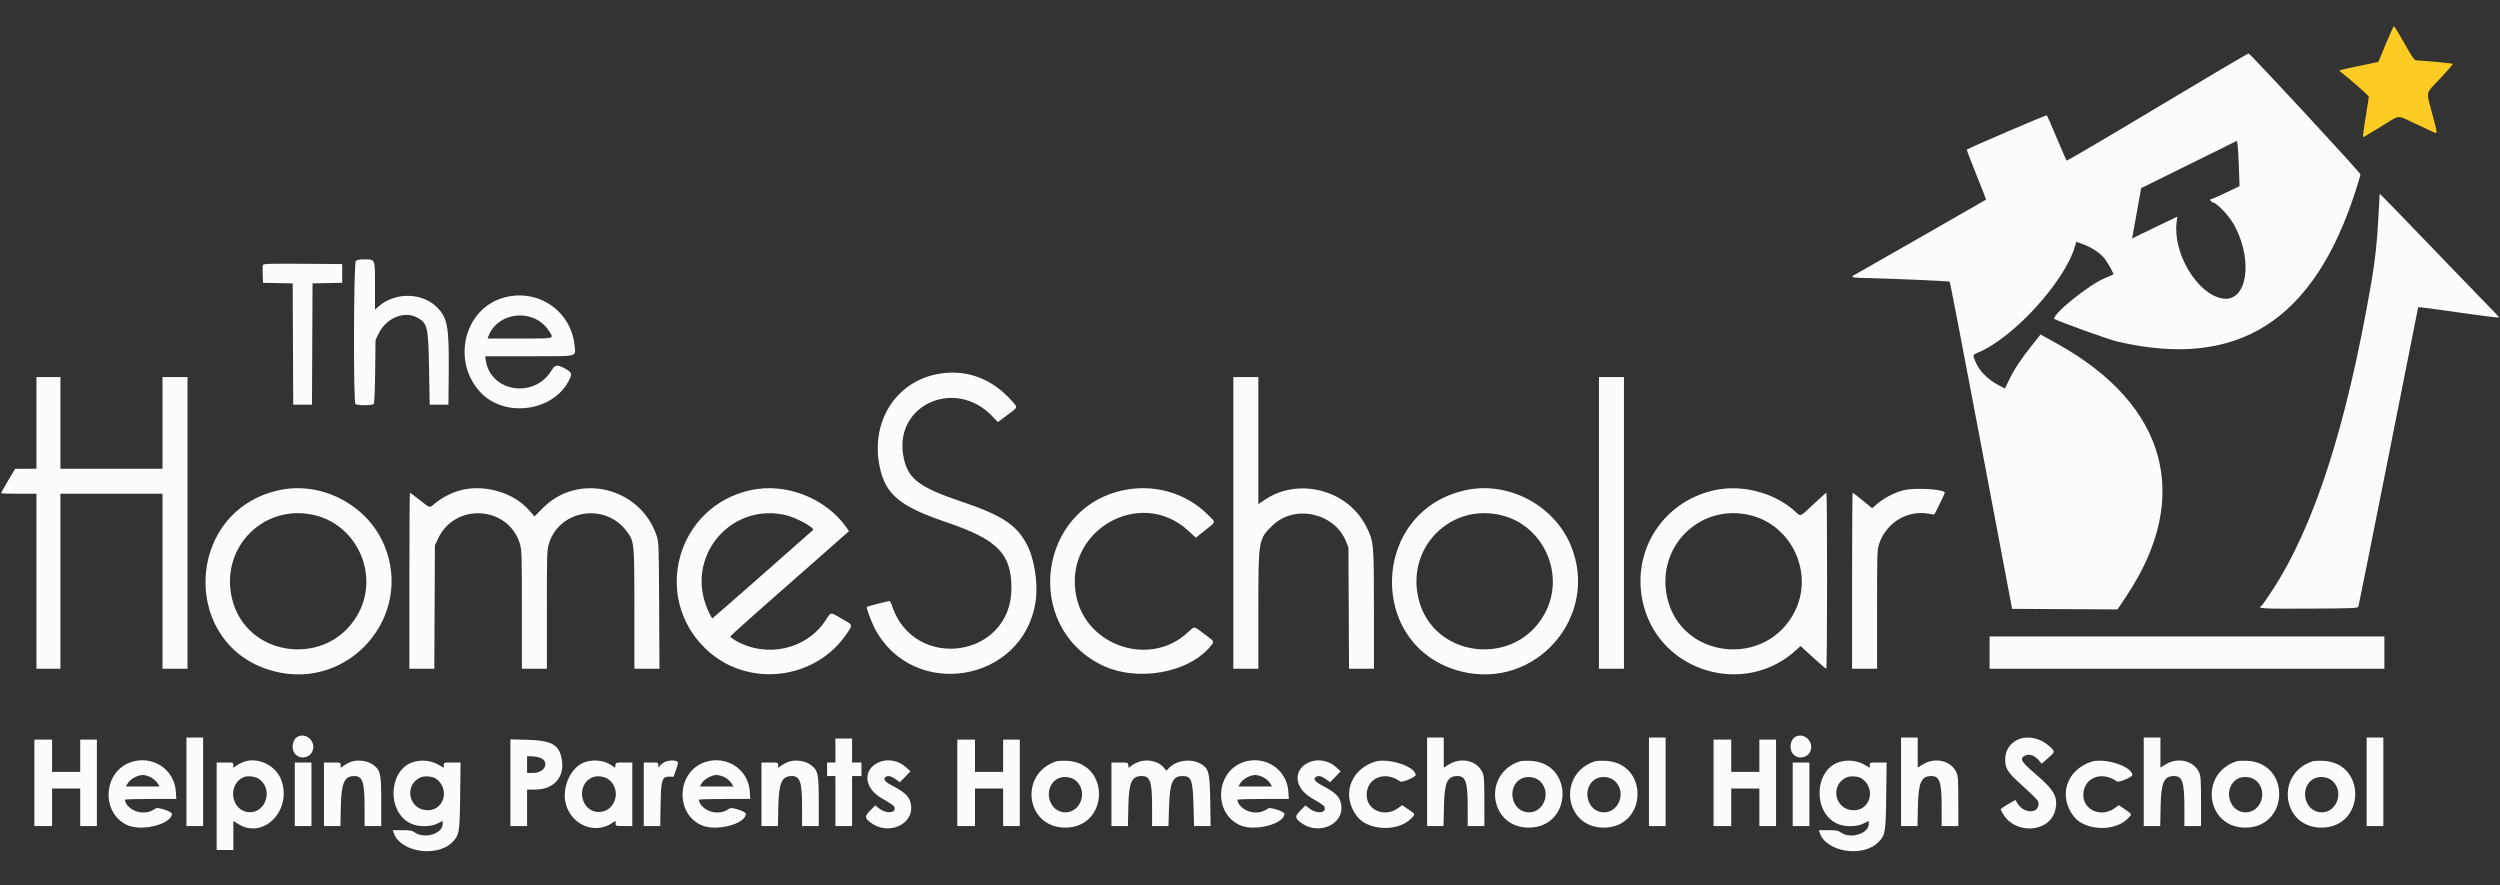 <svg id="svg" version="1.1" xmlns="http://www.w3.org/2000/svg" xmlns:xlink="http://www.w3.org/1999/xlink" width="400" height="141.667" viewBox="0, 0, 400,141.667"><rect x="0" y="0" width="400" height="141.667" fill="#333333" stroke="none"/><g id="svgg"><path id="path0" d="M345.169 17.173 C 337.240 21.929,330.708 25.767,330.651 25.702 C 330.595 25.637,329.889 24.008,329.082 22.083 C 328.275 20.158,327.563 18.523,327.498 18.449 C 327.414 18.352,315.186 23.597,314.686 23.945 C 314.651 23.969,315.339 25.772,316.216 27.950 C 317.093 30.129,317.797 31.921,317.780 31.933 C 317.608 32.053,297.250 43.701,296.860 43.903 C 296.009 44.343,296.224 44.430,298.292 44.477 C 302.959 44.584,311.857 44.969,311.956 45.067 C 312.015 45.127,314.285 56.929,317.000 71.296 L 321.936 97.417 330.371 97.460 L 338.805 97.503 340.259 95.320 C 350.766 79.546,346.710 64.764,329.203 55.027 L 326.489 53.517 325.157 55.190 C 323.349 57.458,322.267 59.092,321.466 60.762 L 320.793 62.164 319.641 61.558 C 318.211 60.807,316.841 59.480,316.284 58.308 C 315.572 56.811,315.574 56.790,316.422 56.441 C 322.127 54.089,330.332 45.111,332.009 39.386 L 332.213 38.689 333.261 39.069 C 334.574 39.546,335.808 40.331,336.570 41.173 C 337.100 41.761,338.265 43.798,338.136 43.914 C 338.107 43.940,337.504 44.201,336.797 44.494 C 334.284 45.534,328.667 50.021,328.667 50.988 C 328.667 51.187,337.299 54.307,338.833 54.663 C 358.019 59.116,370.185 51.401,376.898 30.526 C 377.321 29.211,377.667 28.026,377.667 27.892 C 377.667 27.619,360.068 8.599,359.773 8.555 C 359.669 8.539,353.097 12.417,345.169 17.173 M358.226 26.765 L 358.329 29.780 356.196 30.807 C 355.023 31.371,353.973 31.833,353.865 31.833 C 353.472 31.833,353.677 32.300,354.119 32.411 C 354.879 32.602,356.838 34.755,357.610 36.250 C 360.563 41.965,359.459 48.376,355.628 47.763 C 351.602 47.119,347.636 40.557,348.259 35.570 L 348.371 34.671 346.311 35.648 C 345.177 36.185,343.548 36.971,342.689 37.393 L 341.129 38.162 341.218 37.706 C 341.266 37.455,341.594 35.642,341.945 33.677 L 342.583 30.103 350.250 26.316 L 357.917 22.529 358.020 23.140 C 358.076 23.475,358.169 25.107,358.226 26.765 M380.529 34.958 C 380.340 38.738,380.017 41.706,379.419 45.167 C 375.427 68.285,370.294 84.204,363.479 94.596 C 362.688 95.802,361.957 96.840,361.854 96.904 C 361.094 97.374,361.776 97.416,369.454 97.377 C 376.719 97.340,377.248 97.317,377.344 97.044 C 377.400 96.882,379.575 86.044,382.175 72.958 L 386.904 49.167 387.327 49.171 C 387.560 49.174,390.469 49.569,393.792 50.050 C 397.115 50.530,399.833 50.865,399.833 50.793 C 399.833 50.721,399.617 50.457,399.353 50.206 C 399.089 49.955,395.702 46.450,391.825 42.417 C 385.192 35.515,380.813 31.000,380.754 31.000 C 380.740 31.000,380.639 32.781,380.529 34.958 M56.929 41.762 C 56.584 42.107,56.524 64.290,56.867 64.633 C 57.142 64.908,59.570 64.901,59.798 64.625 C 59.905 64.495,59.992 62.527,60.027 59.417 L 60.083 54.417 60.525 53.475 C 61.736 50.893,64.689 49.648,66.795 50.832 C 68.408 51.738,68.530 52.283,68.650 59.083 L 68.750 64.750 70.250 64.750 L 71.750 64.750 71.796 59.417 C 71.858 52.195,71.600 50.821,69.863 49.115 C 67.484 46.780,63.188 46.735,60.588 49.018 L 60.000 49.535 60.000 45.779 C 60.000 41.340,60.062 41.500,58.333 41.500 C 57.517 41.500,57.116 41.575,56.929 41.762 M42.071 42.388 C 42.024 42.512,42.007 43.206,42.034 43.931 L 42.083 45.250 44.457 45.296 L 46.831 45.342 46.874 55.046 L 46.917 64.750 48.417 64.750 L 49.917 64.750 49.960 55.046 L 50.003 45.342 52.376 45.296 L 54.750 45.250 54.750 43.750 L 54.750 42.250 48.454 42.206 C 43.291 42.171,42.142 42.203,42.071 42.388 M80.685 47.597 C 74.300 49.314,72.180 57.742,76.870 62.761 C 80.750 66.914,88.549 65.857,91.049 60.840 C 91.579 59.776,91.504 59.570,90.364 58.950 C 89.173 58.301,88.787 58.349,88.282 59.208 C 85.581 63.801,78.539 62.800,77.736 57.708 L 77.624 57.000 84.625 57.000 C 92.707 57.000,92.107 57.134,91.942 55.361 C 91.423 49.779,86.135 46.131,80.685 47.597 M85.202 50.830 C 86.296 51.239,87.235 52.001,87.857 52.981 C 88.653 54.236,88.928 54.167,83.171 54.167 L 78.008 54.167 78.171 53.737 C 79.171 51.107,82.389 49.777,85.202 50.830 M151.043 59.694 C 143.727 60.485,139.171 67.130,140.755 74.697 C 141.685 79.139,143.967 81.027,151.488 83.580 C 159.605 86.335,161.822 88.587,161.831 94.090 C 161.849 105.332,146.117 107.551,142.674 96.792 C 142.564 96.448,142.392 96.167,142.293 96.167 C 142.099 96.167,138.790 97.024,138.691 97.100 C 138.567 97.195,139.400 99.466,139.938 100.500 C 145.994 112.134,163.661 109.275,165.681 96.333 C 166.129 93.460,165.540 89.506,164.312 87.145 C 162.664 83.978,160.321 82.439,153.810 80.246 C 146.815 77.890,145.081 76.486,144.494 72.704 C 143.249 64.674,152.883 60.498,158.707 66.542 L 159.664 67.535 161.165 66.418 C 162.921 65.110,162.877 65.248,161.895 64.142 C 158.920 60.792,155.155 59.249,151.043 59.694 M5.833 67.667 L 5.833 75.000 4.125 75.004 L 2.417 75.009 1.292 76.908 C 0.673 77.953,0.167 78.851,0.167 78.904 C 0.167 78.957,1.442 79.000,3.000 79.000 L 5.833 79.000 5.833 93.000 L 5.833 107.000 7.750 107.000 L 9.667 107.000 9.667 93.000 L 9.667 79.000 17.833 79.000 L 26.000 79.000 26.000 93.000 L 26.000 107.000 28.000 107.000 L 30.000 107.000 30.000 83.667 L 30.000 60.333 28.000 60.333 L 26.000 60.333 26.000 67.667 L 26.000 75.000 17.833 75.000 L 9.667 75.000 9.667 67.667 L 9.667 60.333 7.750 60.333 L 5.833 60.333 5.833 67.667 M197.333 83.667 L 197.333 107.000 199.333 107.000 L 201.333 107.000 201.333 97.598 C 201.333 86.330,201.344 86.269,203.608 84.068 C 207.118 80.657,213.515 82.043,215.359 86.614 L 215.750 87.583 215.797 97.292 L 215.844 107.000 217.838 107.000 L 219.833 107.000 219.830 97.542 C 219.827 86.882,219.812 86.717,218.646 84.333 C 215.741 78.394,207.771 76.275,202.323 79.994 L 201.333 80.669 201.333 70.501 L 201.333 60.333 199.333 60.333 L 197.333 60.333 197.333 83.667 M255.833 83.667 L 255.833 107.000 257.833 107.000 L 259.833 107.000 259.833 83.667 L 259.833 60.333 257.833 60.333 L 255.833 60.333 255.833 83.667 M44.685 78.424 C 29.357 81.749,28.792 103.584,43.935 107.425 C 55.891 110.458,66.210 98.590,61.486 87.242 C 58.806 80.805,51.466 76.953,44.685 78.424 M73.773 78.421 C 72.405 78.766,70.807 79.563,69.743 80.430 C 68.630 81.336,68.907 81.382,67.155 80.000 C 66.342 79.358,65.637 78.833,65.588 78.833 C 65.540 78.833,65.500 85.171,65.500 92.917 L 65.500 107.000 67.495 107.000 L 69.490 107.000 69.537 97.125 L 69.583 87.250 70.116 86.127 C 72.832 80.393,81.308 80.940,83.171 86.969 C 83.482 87.978,83.500 88.544,83.500 97.518 L 83.500 107.000 85.500 107.000 L 87.500 107.000 87.500 97.518 C 87.500 88.534,87.517 87.979,87.830 86.965 C 89.494 81.581,96.750 80.382,100.207 84.921 C 101.498 86.615,101.500 86.637,101.500 97.434 L 101.500 107.000 103.507 107.000 L 105.514 107.000 105.463 96.875 C 105.413 86.937,105.405 86.730,105.044 85.667 C 102.424 77.958,92.549 75.560,86.885 81.259 L 85.520 82.632 84.686 81.674 C 82.210 78.826,77.602 77.453,73.773 78.421 M120.167 78.410 C 108.343 80.944,104.214 95.509,112.953 103.852 C 119.540 110.141,130.503 108.892,135.557 101.279 C 136.463 99.914,136.500 100.014,134.706 99.000 C 132.726 97.881,133.035 97.838,132.001 99.384 C 128.954 103.938,122.602 105.322,117.708 102.498 C 117.227 102.220,116.833 101.931,116.833 101.855 C 116.833 101.778,119.213 99.624,122.122 97.066 C 125.030 94.509,129.307 90.744,131.626 88.699 L 135.842 84.981 135.472 84.449 C 132.180 79.722,125.798 77.204,120.167 78.410 M179.833 78.420 C 166.104 81.238,163.641 100.084,176.182 106.361 C 181.858 109.202,190.294 107.712,193.805 103.248 C 194.306 102.611,194.335 102.659,192.689 101.433 C 190.919 100.115,191.177 100.133,189.979 101.243 C 184.082 106.702,174.003 103.485,172.245 95.583 C 169.908 85.082,182.348 77.712,190.176 84.960 L 191.332 86.030 192.833 84.834 C 194.628 83.402,194.598 83.667,193.125 82.227 C 189.676 78.855,184.684 77.425,179.833 78.420 M234.519 78.424 C 219.191 81.749,218.626 103.584,233.768 107.425 C 245.724 110.458,256.044 98.590,251.319 87.242 C 248.640 80.805,241.300 76.953,234.519 78.424 M274.352 78.424 C 265.867 80.265,260.782 88.539,262.988 96.917 C 265.820 107.675,279.337 111.531,287.500 103.908 L 288.083 103.364 290.078 105.182 C 291.175 106.182,292.131 107.000,292.203 107.000 C 292.275 107.000,292.333 100.662,292.333 92.917 C 292.333 85.171,292.287 78.833,292.230 78.833 C 292.173 78.833,291.245 79.658,290.167 80.667 C 287.885 82.801,288.182 82.695,287.134 81.752 C 283.871 78.818,278.719 77.477,274.352 78.424 M304.585 78.436 C 303.214 78.767,301.408 79.690,300.394 80.577 L 299.548 81.318 298.034 80.075 C 297.201 79.392,296.478 78.833,296.427 78.833 C 296.375 78.833,296.333 85.171,296.333 92.917 L 296.333 107.000 298.333 107.000 L 300.333 107.000 300.333 97.495 C 300.333 88.328,300.346 87.953,300.678 86.967 C 301.783 83.685,305.107 81.626,308.421 82.168 C 308.969 82.258,309.435 82.332,309.457 82.332 C 309.533 82.334,311.167 79.006,311.167 78.850 C 311.167 78.272,306.482 77.977,304.585 78.436 M50.417 82.443 C 57.062 84.077,60.575 91.734,57.489 97.857 C 52.901 106.959,39.272 105.445,37.079 95.590 C 35.268 87.450,42.357 80.462,50.417 82.443 M125.750 82.429 C 127.493 82.846,130.445 84.478,130.068 84.816 C 126.999 87.567,114.069 98.916,114.006 98.915 C 113.787 98.912,112.983 97.131,112.656 95.922 C 110.475 87.855,117.628 80.484,125.750 82.429 M240.250 82.443 C 246.896 84.077,250.409 91.734,247.322 97.857 C 242.734 106.959,229.105 105.445,226.913 95.590 C 225.102 87.450,232.191 80.462,240.250 82.443 M280.083 82.443 C 286.729 84.077,290.242 91.734,287.155 97.857 C 282.568 106.959,268.939 105.445,266.746 95.590 C 264.935 87.450,272.024 80.462,280.083 82.443 M318.333 104.417 L 318.333 107.000 349.917 107.000 L 381.500 107.000 381.500 104.417 L 381.500 101.833 349.917 101.833 L 318.333 101.833 318.333 104.417 M47.726 117.824 C 46.749 118.240,46.496 119.879,47.281 120.699 C 48.096 121.549,49.543 121.271,49.996 120.176 C 50.588 118.748,49.123 117.230,47.726 117.824 M287.393 117.824 C 286.416 118.240,286.162 119.879,286.948 120.699 C 287.762 121.549,289.209 121.271,289.663 120.176 C 290.254 118.748,288.789 117.230,287.393 117.824 M29.833 125.083 L 29.833 132.167 31.167 132.167 L 32.500 132.167 32.500 125.083 L 32.500 118.000 31.167 118.000 L 29.833 118.000 29.833 125.083 M228.333 125.083 L 228.333 132.167 229.649 132.167 L 230.964 132.167 231.030 129.042 C 231.112 125.177,231.558 124.170,233.186 124.167 C 234.511 124.165,234.831 125.131,234.832 129.125 L 234.833 132.167 236.167 132.167 L 237.500 132.167 237.496 128.208 C 237.493 124.729,237.456 124.169,237.187 123.576 C 236.331 121.693,233.775 121.094,231.809 122.317 L 231.000 122.820 231.000 120.410 L 231.000 118.000 229.667 118.000 L 228.333 118.000 228.333 125.083 M263.833 125.083 L 263.833 132.167 265.167 132.167 L 266.500 132.167 266.500 125.083 L 266.500 118.000 265.167 118.000 L 263.833 118.000 263.833 125.083 M304.167 125.083 L 304.167 132.167 305.482 132.167 L 306.797 132.167 306.864 129.042 C 306.946 125.177,307.391 124.170,309.019 124.167 C 310.344 124.165,310.665 125.131,310.666 129.125 L 310.667 132.167 312.000 132.167 L 313.333 132.167 313.330 128.208 C 313.326 124.729,313.289 124.169,313.020 123.576 C 312.164 121.693,309.609 121.094,307.642 122.317 L 306.833 122.820 306.833 120.410 L 306.833 118.000 305.500 118.000 L 304.167 118.000 304.167 125.083 M323.104 118.235 C 321.686 118.763,320.833 119.988,320.833 121.498 C 320.833 122.920,321.206 123.539,323.105 125.273 C 326.105 128.013,326.167 128.081,326.167 128.633 C 326.167 130.212,323.825 130.188,322.843 128.599 L 322.471 127.997 321.652 128.457 C 321.201 128.710,320.664 129.044,320.458 129.199 L 320.083 129.482 320.404 130.080 C 322.310 133.630,328.021 133.279,328.853 129.562 C 329.308 127.528,328.688 126.406,325.702 123.861 C 323.278 121.797,323.027 121.305,324.157 120.837 C 324.765 120.585,325.591 120.914,326.215 121.656 L 326.665 122.191 327.666 121.320 C 328.853 120.288,328.853 120.292,327.993 119.474 C 326.631 118.179,324.622 117.670,323.104 118.235 M343.000 125.083 L 343.000 132.167 344.315 132.167 L 345.631 132.167 345.697 129.042 C 345.779 125.177,346.225 124.170,347.853 124.167 C 349.177 124.165,349.498 125.131,349.499 129.125 L 349.500 132.167 350.833 132.167 L 352.167 132.167 352.163 128.208 C 352.160 124.729,352.122 124.169,351.853 123.576 C 350.998 121.693,348.442 121.094,346.475 122.317 L 345.667 122.820 345.667 120.410 L 345.667 118.000 344.333 118.000 L 343.000 118.000 343.000 125.083 M378.667 125.083 L 378.667 132.167 380.000 132.167 L 381.333 132.167 381.333 125.083 L 381.333 118.000 380.000 118.000 L 378.667 118.000 378.667 125.083 M133.667 120.083 L 133.667 122.000 133.000 122.000 L 132.333 122.000 132.333 123.083 L 132.333 124.167 133.000 124.167 L 133.667 124.167 133.667 128.167 L 133.667 132.167 135.000 132.167 L 136.333 132.167 136.333 128.167 L 136.333 124.167 137.083 124.167 L 137.833 124.167 137.833 123.083 L 137.833 122.000 137.083 122.000 L 136.333 122.000 136.333 120.083 L 136.333 118.167 135.000 118.167 L 133.667 118.167 133.667 120.083 M5.500 125.250 L 5.500 132.167 6.917 132.167 L 8.333 132.167 8.333 129.167 L 8.333 126.167 10.583 126.167 L 12.833 126.167 12.833 129.167 L 12.833 132.167 14.167 132.167 L 15.500 132.167 15.500 125.250 L 15.500 118.333 14.167 118.333 L 12.833 118.333 12.833 120.917 L 12.833 123.500 10.583 123.500 L 8.333 123.500 8.333 120.917 L 8.333 118.333 6.917 118.333 L 5.500 118.333 5.500 125.250 M81.667 125.230 L 81.667 132.167 83.000 132.167 L 84.333 132.167 84.333 129.250 L 84.333 126.333 85.625 126.332 C 88.513 126.328,90.281 124.464,89.927 121.796 C 89.582 119.191,88.427 118.478,84.375 118.368 L 81.667 118.294 81.667 125.230 M153.167 125.250 L 153.167 132.167 154.583 132.167 L 156.000 132.167 156.000 129.167 L 156.000 126.167 158.250 126.167 L 160.500 126.167 160.500 129.167 L 160.500 132.167 161.833 132.167 L 163.167 132.167 163.167 125.250 L 163.167 118.333 161.833 118.333 L 160.500 118.333 160.500 120.917 L 160.500 123.500 158.250 123.500 L 156.000 123.500 156.000 120.917 L 156.000 118.333 154.583 118.333 L 153.167 118.333 153.167 125.250 M274.167 125.250 L 274.167 132.167 275.583 132.167 L 277.000 132.167 277.000 129.167 L 277.000 126.167 279.250 126.167 L 281.500 126.167 281.500 129.167 L 281.500 132.167 282.833 132.167 L 284.167 132.167 284.167 125.250 L 284.167 118.333 282.833 118.333 L 281.500 118.333 281.500 120.917 L 281.500 123.500 279.250 123.500 L 277.000 123.500 277.000 120.917 L 277.000 118.333 275.583 118.333 L 274.167 118.333 274.167 125.250 M86.206 121.175 C 88.034 121.683,87.321 123.667,85.311 123.667 L 84.333 123.667 84.333 122.333 L 84.333 121.000 84.958 121.001 C 85.302 121.001,85.864 121.080,86.206 121.175 M20.867 121.971 C 16.462 123.548,16.143 130.108,20.379 132.023 C 22.714 133.079,27.500 131.852,27.500 130.198 C 27.500 129.855,25.292 129.112,24.938 129.336 C 24.080 129.877,23.694 129.998,22.831 129.999 C 21.473 130.000,20.025 128.955,20.003 127.958 C 20.001 127.890,21.847 127.833,24.105 127.833 L 28.211 127.833 28.131 126.625 C 27.896 123.041,24.306 120.741,20.867 121.971 M38.951 121.912 C 38.603 122.045,38.097 122.312,37.826 122.505 L 37.333 122.856 37.333 122.428 C 37.333 122.004,37.321 122.000,36.000 122.000 L 34.667 122.000 34.667 129.000 L 34.667 136.000 36.000 136.000 L 37.333 136.000 37.333 133.674 L 37.333 131.347 38.156 131.859 C 42.194 134.369,46.798 129.594,44.993 124.769 C 44.118 122.431,41.200 121.051,38.951 121.912 M56.148 121.886 C 55.816 122.010,55.310 122.279,55.023 122.484 L 54.500 122.856 54.500 122.428 C 54.500 122.004,54.487 122.000,53.167 122.000 L 51.833 122.000 51.833 127.083 L 51.833 132.167 53.151 132.167 L 54.468 132.167 54.529 129.125 C 54.605 125.265,55.082 124.170,56.686 124.167 C 58.011 124.165,58.331 125.131,58.332 129.125 L 58.333 132.167 59.667 132.167 L 61.000 132.167 61.000 128.202 C 61.000 123.656,60.889 123.198,59.562 122.276 C 58.735 121.702,57.130 121.519,56.148 121.886 M66.103 121.930 C 62.102 123.208,61.855 129.962,65.744 131.772 C 66.954 132.336,68.878 132.329,70.017 131.757 L 70.833 131.347 70.833 131.827 C 70.833 133.394,67.915 134.293,66.380 133.200 C 65.941 132.887,65.644 132.833,64.358 132.833 L 62.851 132.833 63.022 133.325 C 64.074 136.341,69.919 137.235,72.366 134.754 C 73.492 133.612,73.556 133.236,73.628 127.292 L 73.691 122.000 72.346 122.000 C 71.020 122.000,71.000 122.006,71.000 122.418 L 71.000 122.836 70.070 122.312 C 68.933 121.670,67.384 121.521,66.103 121.930 M93.825 121.859 C 91.144 122.576,89.532 126.610,90.805 129.417 C 92.103 132.278,95.362 133.345,97.875 131.730 L 98.500 131.329 98.500 131.748 C 98.500 132.160,98.520 132.167,99.833 132.167 L 101.167 132.167 101.167 127.083 L 101.167 122.000 99.844 122.000 C 98.556 122.000,98.521 122.011,98.469 122.420 L 98.417 122.841 97.826 122.438 C 96.761 121.711,95.216 121.488,93.825 121.859 M106.223 121.989 C 105.933 122.166,105.617 122.447,105.520 122.614 C 105.365 122.880,105.343 122.861,105.338 122.458 C 105.333 122.002,105.327 122.000,104.167 122.000 L 103.000 122.000 103.000 127.083 L 103.000 132.167 104.319 132.167 L 105.637 132.167 105.694 128.792 C 105.761 124.743,105.919 124.240,107.112 124.263 L 107.782 124.275 108.180 123.129 C 108.523 122.138,108.544 121.963,108.330 121.828 C 107.912 121.564,106.778 121.651,106.223 121.989 M112.701 121.971 C 108.295 123.548,107.976 130.108,112.212 132.023 C 114.548 133.079,119.333 131.852,119.333 130.198 C 119.333 129.855,117.126 129.112,116.771 129.336 C 115.913 129.877,115.528 129.998,114.664 129.999 C 113.306 130.000,111.858 128.955,111.836 127.958 C 111.835 127.890,113.681 127.833,115.939 127.833 L 120.044 127.833 119.965 126.625 C 119.730 123.041,116.139 120.741,112.701 121.971 M126.148 121.886 C 125.816 122.010,125.310 122.279,125.023 122.484 L 124.500 122.856 124.500 122.428 C 124.500 122.004,124.487 122.000,123.167 122.000 L 121.833 122.000 121.833 127.083 L 121.833 132.167 123.151 132.167 L 124.468 132.167 124.529 129.125 C 124.605 125.265,125.082 124.170,126.686 124.167 C 128.011 124.165,128.331 125.131,128.332 129.125 L 128.333 132.167 129.667 132.167 L 131.000 132.167 131.000 128.202 C 131.000 123.656,130.889 123.198,129.562 122.276 C 128.735 121.702,127.130 121.519,126.148 121.886 M140.576 121.980 C 138.013 123.144,138.229 126.047,141.000 127.673 C 142.947 128.815,143.083 128.918,143.135 129.283 C 143.260 130.154,141.716 130.197,140.664 129.351 L 140.048 128.856 139.258 129.658 C 138.319 130.612,138.324 130.869,139.297 131.610 C 142.106 133.753,146.263 131.923,145.758 128.765 C 145.548 127.451,144.917 126.830,142.502 125.563 C 141.582 125.081,141.262 124.587,141.692 124.314 C 142.104 124.053,142.610 124.162,143.301 124.662 L 143.985 125.158 144.828 124.287 L 145.670 123.417 144.938 122.741 C 143.769 121.661,141.969 121.347,140.576 121.980 M169.000 121.813 C 162.976 123.793,164.128 132.417,170.417 132.417 C 177.482 132.417,177.725 122.013,170.667 121.727 C 169.979 121.699,169.229 121.737,169.000 121.813 M182.117 121.922 C 181.769 122.050,181.282 122.315,181.034 122.511 L 180.583 122.867 180.531 122.433 C 180.479 122.007,180.455 122.000,179.156 122.000 L 177.833 122.000 177.833 127.083 L 177.833 132.167 179.149 132.167 L 180.464 132.167 180.530 129.042 C 180.612 125.187,181.059 124.170,182.671 124.167 C 184.028 124.165,184.333 125.051,184.333 128.995 L 184.333 132.167 185.641 132.167 L 186.949 132.167 187.046 129.092 C 187.169 125.171,187.611 124.169,189.219 124.167 C 190.617 124.165,190.845 124.780,190.958 128.857 L 191.050 132.167 192.374 132.167 L 193.697 132.167 193.637 128.208 C 193.571 123.818,193.418 123.100,192.396 122.383 C 190.811 121.270,188.229 121.550,186.940 122.974 L 186.631 123.316 186.197 122.801 C 185.327 121.766,183.572 121.389,182.117 121.922 M198.867 121.971 C 194.462 123.548,194.143 130.108,198.379 132.023 C 200.714 133.079,205.500 131.852,205.500 130.198 C 205.500 129.855,203.292 129.112,202.938 129.336 C 202.080 129.877,201.694 129.998,200.831 129.999 C 199.473 130.000,198.025 128.955,198.003 127.958 C 198.001 127.890,199.847 127.833,202.105 127.833 L 206.211 127.833 206.131 126.625 C 205.896 123.041,202.306 120.741,198.867 121.971 M209.410 121.980 C 206.847 123.144,207.063 126.047,209.833 127.673 C 211.780 128.815,211.916 128.918,211.968 129.283 C 212.093 130.154,210.549 130.197,209.497 129.351 L 208.881 128.856 208.091 129.658 C 207.153 130.612,207.158 130.869,208.130 131.610 C 210.939 133.753,215.097 131.923,214.592 128.765 C 214.382 127.451,213.750 126.830,211.335 125.563 C 210.416 125.081,210.095 124.587,210.525 124.314 C 210.938 124.053,211.444 124.162,212.134 124.662 L 212.818 125.158 213.661 124.287 L 214.504 123.417 213.771 122.741 C 212.602 121.661,210.802 121.347,209.410 121.980 M219.917 121.890 C 215.926 123.219,214.609 127.437,217.173 130.674 C 218.937 132.901,223.594 133.102,225.708 131.041 C 226.505 130.265,226.513 130.301,225.340 129.505 L 224.347 128.830 223.617 129.345 C 221.501 130.837,218.667 129.612,218.667 127.206 C 218.667 124.444,221.591 123.264,224.044 125.038 C 224.335 125.248,226.500 124.342,226.500 124.010 C 226.500 122.627,222.027 121.186,219.917 121.890 M243.167 121.813 C 237.143 123.793,238.295 132.417,244.583 132.417 C 251.649 132.417,251.892 122.013,244.833 121.727 C 244.146 121.699,243.396 121.737,243.167 121.813 M255.167 121.813 C 249.143 123.793,250.295 132.417,256.583 132.417 C 263.649 132.417,263.892 122.013,256.833 121.727 C 256.146 121.699,255.396 121.737,255.167 121.813 M294.269 121.930 C 290.268 123.208,290.022 129.962,293.910 131.772 C 295.121 132.336,297.045 132.329,298.184 131.757 L 299.000 131.347 299.000 131.827 C 299.000 133.394,296.082 134.293,294.547 133.200 C 294.108 132.887,293.810 132.833,292.525 132.833 L 291.017 132.833 291.189 133.325 C 292.240 136.341,298.086 137.235,300.532 134.754 C 301.659 133.612,301.722 133.236,301.794 127.292 L 301.858 122.000 300.512 122.000 C 299.187 122.000,299.167 122.006,299.167 122.418 L 299.167 122.836 298.237 122.312 C 297.100 121.670,295.550 121.521,294.269 121.930 M334.583 121.890 C 330.593 123.219,329.276 127.437,331.839 130.674 C 333.603 132.901,338.260 133.102,340.375 131.041 C 341.171 130.265,341.180 130.301,340.007 129.505 L 339.014 128.830 338.283 129.345 C 336.167 130.837,333.333 129.612,333.333 127.206 C 333.333 124.444,336.257 123.264,338.711 125.038 C 339.002 125.248,341.167 124.342,341.167 124.010 C 341.167 122.627,336.694 121.186,334.583 121.890 M357.833 121.813 C 351.810 123.793,352.962 132.417,359.250 132.417 C 366.315 132.417,366.559 122.013,359.500 121.727 C 358.813 121.699,358.063 121.737,357.833 121.813 M370.000 121.813 C 363.976 123.793,365.128 132.417,371.417 132.417 C 378.482 132.417,378.725 122.013,371.667 121.727 C 370.979 121.699,370.229 121.737,370.000 121.813 M47.167 127.083 L 47.167 132.167 48.500 132.167 L 49.833 132.167 49.833 127.083 L 49.833 122.000 48.500 122.000 L 47.167 122.000 47.167 127.083 M286.833 127.083 L 286.833 132.167 288.167 132.167 L 289.500 132.167 289.500 127.083 L 289.500 122.000 288.167 122.000 L 286.833 122.000 286.833 127.083 M24.149 124.375 C 24.535 124.581,25.005 124.994,25.192 125.292 L 25.533 125.833 22.833 125.833 L 20.134 125.833 20.466 125.292 C 20.872 124.628,22.028 124.000,22.842 124.000 C 23.175 124.000,23.763 124.169,24.149 124.375 M115.983 124.375 C 116.369 124.581,116.838 124.994,117.025 125.292 L 117.366 125.833 114.667 125.833 L 111.967 125.833 112.299 125.292 C 112.705 124.628,113.861 124.000,114.676 124.000 C 115.009 124.000,115.597 124.169,115.983 124.375 M202.149 124.375 C 202.535 124.581,203.005 124.994,203.192 125.292 L 203.533 125.833 200.833 125.833 L 198.134 125.833 198.466 125.292 C 198.872 124.628,200.028 124.000,200.842 124.000 C 201.175 124.000,201.763 124.169,202.149 124.375 M41.553 124.715 C 43.757 126.397,42.477 130.172,39.779 129.947 C 36.936 129.710,36.345 125.461,39.000 124.345 C 39.693 124.054,40.918 124.232,41.553 124.715 M69.794 124.612 C 72.077 126.317,71.002 129.804,68.246 129.634 C 65.362 129.457,64.630 125.605,67.250 124.393 C 67.914 124.085,69.241 124.200,69.794 124.612 M97.386 124.715 C 99.542 126.359,98.459 129.917,95.804 129.917 C 92.896 129.917,92.067 125.606,94.742 124.392 C 95.496 124.050,96.707 124.198,97.386 124.715 M297.960 124.612 C 300.244 126.317,299.169 129.804,296.413 129.634 C 293.529 129.457,292.797 125.605,295.417 124.393 C 296.081 124.085,297.408 124.200,297.960 124.612 M172.246 124.996 C 174.210 126.899,172.668 130.368,170.047 129.943 C 167.679 129.559,166.977 126.121,168.982 124.729 C 169.908 124.087,171.436 124.211,172.246 124.996 M246.412 124.996 C 248.376 126.899,246.834 130.368,244.214 129.943 C 241.846 129.559,241.143 126.121,243.149 124.729 C 244.075 124.087,245.603 124.211,246.412 124.996 M258.412 124.996 C 260.376 126.899,258.834 130.368,256.214 129.943 C 253.846 129.559,253.143 126.121,255.149 124.729 C 256.075 124.087,257.603 124.211,258.412 124.996 M361.079 124.996 C 363.043 126.899,361.501 130.368,358.880 129.943 C 356.512 129.559,355.810 126.121,357.815 124.729 C 358.741 124.087,360.270 124.211,361.079 124.996 M373.246 124.996 C 375.210 126.899,373.668 130.368,371.047 129.943 C 368.679 129.559,367.977 126.121,369.982 124.729 C 370.908 124.087,372.436 124.211,373.246 124.996 " stroke="none" fill="#fcfcfc" fill-rule="evenodd"></path><path id="path1" d="M381.726 7.042 L 380.535 9.910 377.485 10.543 C 374.621 11.138,374.175 11.257,374.347 11.385 C 375.680 12.374,379.000 15.284,379.000 15.464 C 379.000 15.600,378.922 16.170,378.826 16.731 C 378.436 19.023,378.018 21.907,378.069 21.958 C 378.098 21.987,379.351 21.249,380.853 20.318 C 384.098 18.304,383.456 18.383,386.180 19.659 C 387.410 20.235,388.738 20.857,389.131 21.041 C 390.078 21.485,390.077 21.666,389.148 18.167 C 388.162 14.453,388.002 15.131,390.479 12.506 C 391.613 11.303,392.499 10.277,392.447 10.224 C 392.356 10.134,387.791 9.687,386.750 9.668 C 386.280 9.659,386.156 9.492,384.694 6.912 C 383.839 5.402,383.089 4.168,383.028 4.170 C 382.967 4.172,382.381 5.465,381.726 7.042 " stroke="none" fill="#fccc24" fill-rule="evenodd"></path><path id="path2" d="" stroke="none" fill="#fce4100" fill-rule="evenodd"></path><path id="path3" d="" stroke="none" fill="#fce4100" fill-rule="evenodd"></path><path id="path4" d="" stroke="none" fill="#fce4100" fill-rule="evenodd"></path></g></svg>